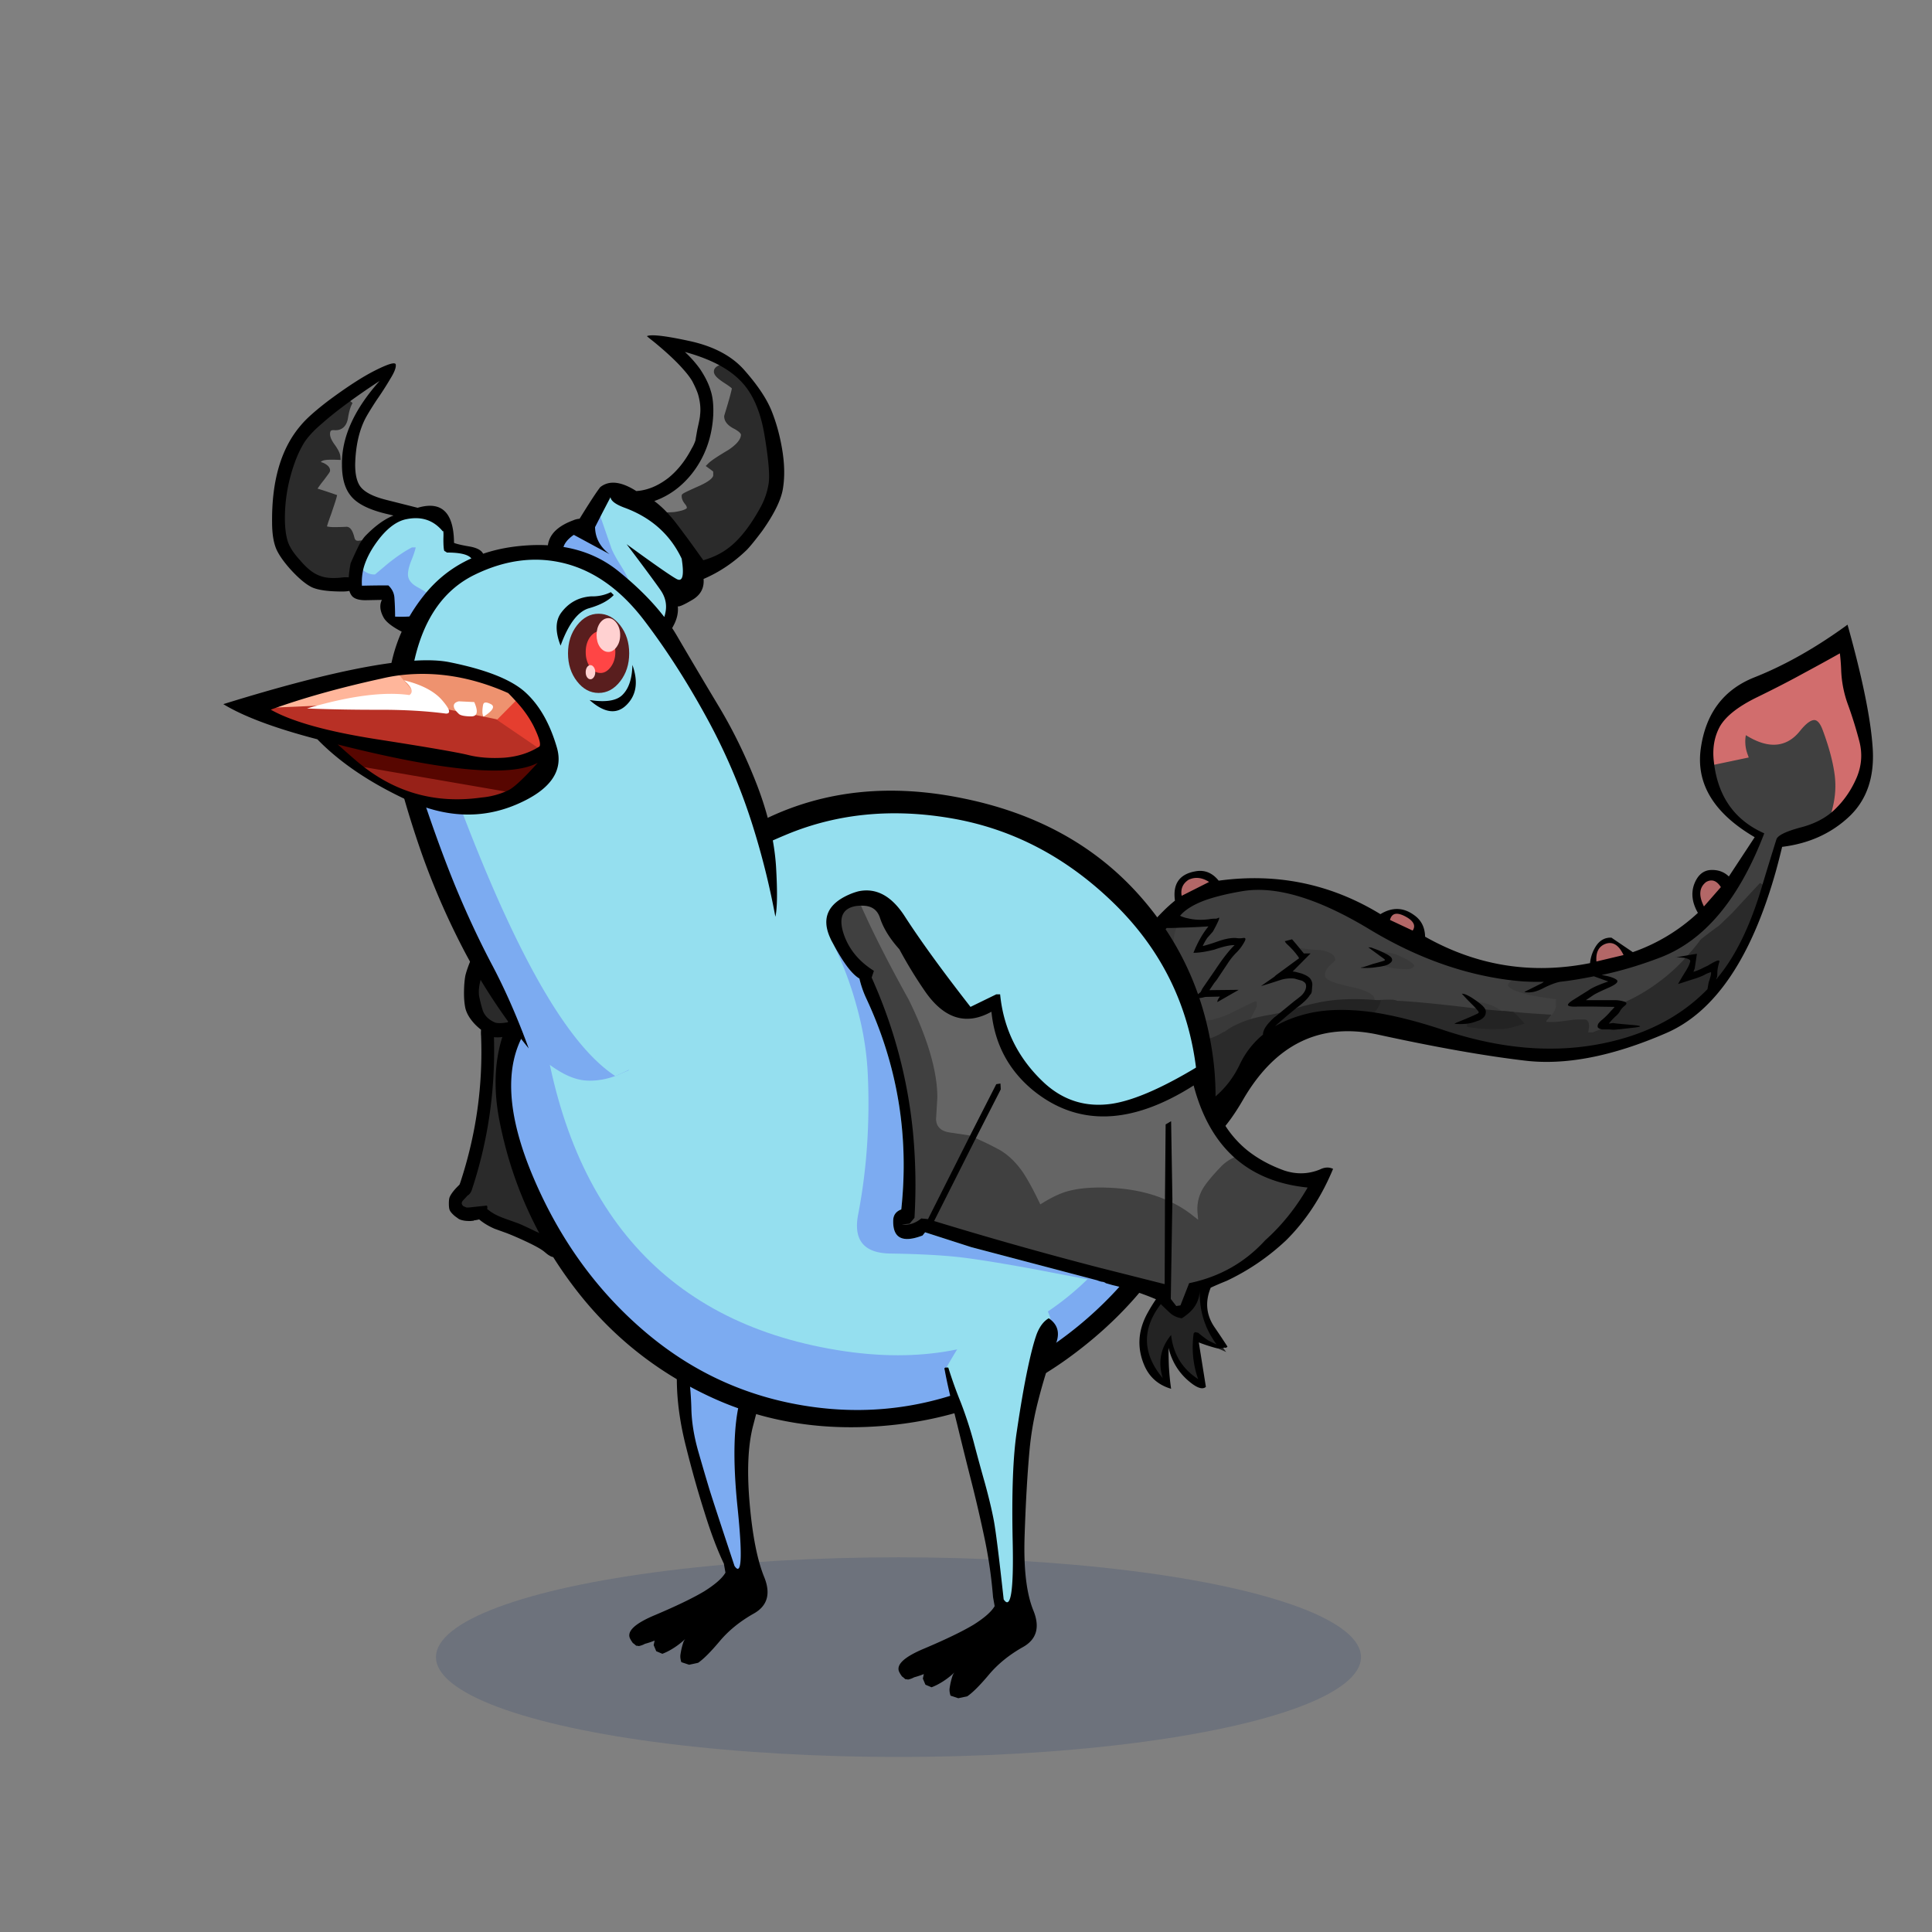 <?xml version="1.0" encoding="utf-8"?>
<svg xmlns="http://www.w3.org/2000/svg" x="0" y="0" version="1.1" viewBox="0 0 300 300" xml:space="preserve">
<rect x="0" y="0" width="300" height="300" fill="#808080" stroke="none"/>
<style type="text/css">
.color__skin{fill:#95DFEF;}
.color__skinDark{fill:#7cabf1;}
.color__skinLight{fill:#bbeffa;}
.color__beak{fill:#efee95;}
</style>
<ellipse cx="139.516" cy="257.319" rx="71.817" ry="15.5" opacity="0.15" fill="#002268"/>
<g id="Birb_Group">
<g id="Left_Wing">
<path d="M86.52 193.673a3.826 3.826 0 0 0-.656-.513l-1.163-.859a10.206 10.206 0 0 0-1.647-.869c-1.435-.7-2.385-1.134-2.839-1.296-2.268-.808-2.339-.843-2.377-.862-.865-.331-1.612-.748-2.197-1.23-.028-.021-.271-.17-.271-.17l.035-.173a.888.888 0 0 0 .019-.229l-2.611.279h-.363l-.593-.218c-.301-.271-.407-.477-.407-.683 0-.234.109-.462.323-.677l.684-.736.105-.071.018-.023.11-.084a.51.51 0 0 0 .136-.169 2.24 2.24 0 0 0 .282-.653c2.448-7.477 3.571-15.337 3.342-23.379l-.008-.283.282.027c.19.019.375.028.552.028 1.539 0 2.528-.698 3.012-2.131-1.169.284-2.058.423-2.707.423-.374 0-.663-.047-.881-.142a4.584 4.584 0 0 1-.321-.161 3.61 3.61 0 0 1-.638-.425 3.16 3.16 0 0 1-.973-1.301c-.162-.456-.35-1.155-.562-2.087-.224-.974-.087-2.197.407-3.637.482-1.36.872-2.375 1.158-3.021l.022-.049.041-.036c.295-.262.661-.595 1.097-.997.057-.058.111-.125.157-.199l.167-.266.222.222c.061.061.131.117.208.166.831.414 2.17 1 3.96 1.729 2.762 1.465 4.902 3.911 6.385 7.281 1.006 2.349 1.736 5.552 2.17 9.523a78.104 78.104 0 0 1-.953 21.773c-.437 2.486-1.089 4.386-1.938 5.644a1.688 1.688 0 0 1-.458.562l-.177.131-.154-.159z" fill="#2A2A2A"/>
<path d="M78.3 146.55c-.267-.167-.5-.25-.7-.25-.23 0-.396.05-.5.15-1.076.039-2.36.806-3.85 2.3l-.35.8c-.333.867-.55 1.533-.65 2-.133.767-.2 1.667-.2 2.7 0 .833.067 1.583.2 2.25.2.867.717 1.733 1.55 2.6.268.268.568.535.9.8a5.346 5.346 0 0 0 0 .95c.3 7.733-.767 15.3-3.2 22.7a4.76 4.76 0 0 1-.15.4l-.45.45c-.567.6-.933 1.117-1.1 1.55-.067.2-.1.517-.1.95 0 .5.05.85.15 1.05.133.267.4.567.8.9l.55.4c.2.133.517.233.95.3.2.033.5.05.9.05l.5-.05.05-.05c.313-.035.58-.085.8-.15.678.567 1.478 1.05 2.4 1.45l1.8.65c.967.367 2.15.883 3.55 1.55 1.167.567 1.95 1.017 2.35 1.35.433.367.7.567.8.6.333.233.667.3 1 .2.027-.003.043-.02.05-.05.309.074.609-.093.9-.5.967-1.167 1.767-2.917 2.4-5.25.7-2.667 1.167-5.633 1.4-8.9.167-2.4.217-5.417.15-9.05-.067-5.567-.55-9.85-1.45-12.85-1.5-4.767-4.017-8.167-7.55-10.2l-3.9-1.8m-2.3 1.9c.296-.263.663-.596 1.1-1 .077-.077.144-.161.2-.25.074.075.158.141.25.2.867.433 2.2 1.017 4 1.75 2.7 1.433 4.783 3.817 6.25 7.15 1 2.333 1.717 5.483 2.15 9.45.7 7.333.383 14.567-.95 21.7-.433 2.467-1.067 4.317-1.9 5.55-.124.227-.257.394-.4.5a3.958 3.958 0 0 0-.7-.55l-1.15-.85a10.43 10.43 0 0 0-1.7-.9c-1.433-.7-2.383-1.133-2.85-1.3-1.5-.533-2.283-.817-2.35-.85-.867-.333-1.583-.733-2.15-1.2a1.772 1.772 0 0 0-.15-.1 1.003 1.003 0 0 0 0-.45l-.05-.1-2.8.3h-.35l-.5-.2c-.167-.167-.25-.317-.25-.45 0-.167.083-.333.25-.5l.65-.7.05-.05a.517.517 0 0 0 .1-.05.499.499 0 0 0 .1-.1.768.768 0 0 0 .2-.25c.127-.192.227-.425.3-.7 2.465-7.525 3.582-15.342 3.35-23.45 2.131.207 3.447-.693 3.95-2.7-1.997.514-3.28.648-3.85.4a4.651 4.651 0 0 1-.3-.15 3.422 3.422 0 0 1-.6-.4 2.903 2.903 0 0 1-.9-1.2c-.155-.438-.338-1.121-.55-2.05-.214-.932-.081-2.098.4-3.5.484-1.363.867-2.363 1.15-3z"/>
</g>
<g id="Leg2">
<path d="M114.554 244.102c-.421 0-.714-.36-.922-.675-2.035-6.085-3.413-10.282-3.91-11.877a409.602 409.602 0 0 1-1.752-5.959c-.71-2.466-1.086-4.831-1.12-7.032-.065-2.129-.249-4.107-.543-5.876a47.647 47.647 0 0 0-1.334-5.383.498.498 0 0 1 .105-.48c4.169-4.68 9.383-7.227 15.494-7.567h.001c.248 0 .444.147.507.358a.5.5 0 0 1-.233.576 1.752 1.752 0 0 0-.782.901c-.688 1.802-1.354 4.001-1.979 6.532a863.927 863.927 0 0 1-2.603 9.613c-1.079 3.788-1.225 9.512-.436 17.015.773 7.623.474 9.125.034 9.612a.706.706 0 0 1-.527.242z" class="color__skinDark"/>
<path d="M106.8 212.6a47.974 47.974 0 0 0-1.35-5.45H105l-.15.1c0 .1.033.517.1 1.25s.117 2.717.15 5.95c.033 3.233.517 6.667 1.45 10.3.9 3.6 1.85 6.967 2.85 10.1.967 3.133 1.967 5.783 3 7.95l.25 1.4c-.5.867-1.6 1.833-3.3 2.9-1.733 1.033-4.25 2.25-7.55 3.65-3.3 1.367-4.6 2.633-3.9 3.8.067.133.15.267.25.4a.66.66 0 0 0 .3.3c.1.1.217.2.35.3.133 0 .267.017.4.05.333-.067.65-.183.95-.35.5-.133 1-.3 1.5-.5l-.15.7.4.95.95.4c.267-.1.533-.217.8-.35a11.692 11.692 0 0 0 2.75-1.95c-.1.133-.183.267-.25.4-.233.667-.4 1.367-.5 2.1-.033.333.017.7.15 1.1l1.2.4 1.4-.3c.833-.567 1.95-1.683 3.35-3.35 1.4-1.667 3.167-3.1 5.3-4.3s2.667-3.1 1.6-5.7c-1.067-2.633-1.817-6.45-2.25-11.45s-.25-9.017.55-12.05c.8-3.067 1.583-6.017 2.35-8.85.733-2.867 1.7-5.917 2.9-9.15.6-1.633.217-2.917-1.15-3.85-.167.067-.317.15-.45.25-.467.267-.8.65-1 1.15-.7 1.833-1.367 4.033-2 6.6a872.81 872.81 0 0 1-2.6 9.6c-1.1 3.867-1.25 9.6-.45 17.2.767 7.567.6 10.517-.5 8.85-2.1-6.333-3.383-10.25-3.85-11.75-.467-1.533-1.05-3.517-1.75-5.95s-1.067-4.733-1.1-6.9c-.067-2.166-.25-4.15-.55-5.95z"/>
</g>
<g id="Body_Group">
<g id="Tail">
<g id="Tail_Inner">
<path d="M176.508 170.931c-2.138-4.131-2.303-10.019-.488-17.5 1.018-4.071 2.624-7.323 4.774-9.67l.148-.162.376.001c.571 0 1.204-.017 1.897-.05l.982-.047-.546.825c-.266.4-.691 1.889-.56 7.36.122 3.882 1.434 5.771 4.012 5.771.104 0 .211-.003.32-.009.924-.079 2.216-.518 3.826-1.301 3.131-1.581 3.364-1.619 3.502-1.643l1.369-.007v1.961l-.015.059c-.03.123-.11.348-.685 1.461a4.03 4.03 0 0 0-.36.809l-.076.263-.26.077c-1.247.372-2.36.844-3.309 1.402-.107.081-.224.165-.344.249a.552.552 0 0 1 0 .447l-.131.298-.364.02c-.125 0-.264-.031-.541-.173-1.305.744-2.665 1.156-4.048 1.227a2.661 2.661 0 0 1-.186.007c-1.958 0-3.898-2.023-5.929-6.186-.436-.899-.744-1.447-.955-1.78.027.592.155 1.699.548 3.766 1.487 7.654 1.062 9.327.526 9.929l-1.539 1.702-1.648 1.452-.296-.558zm68.982-9.631.278-1.971-.001-.029h-.598c-.373 0-1.016.065-1.911.195-.957.138-1.676.204-2.201.204-.741 0-1.25-.037-1.557-.114l-.376-.095v-1.229l.07-.119c.057-.098.17-.252.339-.46.171-.193.373-.412.617-.676.263-.291.422-.564.47-.805l-.003-.161a41.994 41.994 0 0 1-3.481-.604c-2.741-.652-3.958-1.403-3.958-2.438 0-.332.109-.816.631-1.24l.163-.132.207.025c.808.1 1.611.182 2.409.248a42.246 42.246 0 0 0 3.12.048l1.463-.032-.759.612c.662-.282 1.235-.47 1.739-.57 1.444-.155 3.197-.438 5.251-.85l.135-.027 3.686 1.322-1.332.468c-1.825.641-2.58 1.05-2.891 1.281l-2.509 1.571-.127.085a7.638 7.638 0 0 0 .585-.009l2.551-.001 4.234.065-.627.796c-.18.228-.378.444-.592.65a11.154 11.154 0 0 1-1.62 1.58 2.915 2.915 0 0 0-.273.306.348.348 0 0 0-.036.08c.054.023.145.054.288.08l1.052-.008.165.971c-1.208.434-2.028.748-2.439.936l-.098.044h-2.066v.003zm-10.762-3.201c-1.498-.113-2.857-.23-4.073-.351l-.596-.06.168-.579c-.018-.106-.049-.312-.591-.78-.47-.375-.921-.7-1.327-.955l.31-.923c1.391.139 2.556.403 3.463.787 1.03.432 2.045 1.102 3.015 1.991l1.062.977-1.431-.107zm-35.105-.837 1.337-1.099c1.342-.998 1.834-1.587 2.012-1.908l.047-.084.075-.062c.022-.018.091-.073.115-.271l.047-.674c.054-.306.022-.523-.087-.723-.072-.168-.292-.479-1.264-.819l-.905-.239-.332-.037-1.007-.126 2.646-2.67h-.077l-2.259-2.754 1.411.316c.819.184 2.111.332 3.837.439 2.069.352 3.092 1.208 3.092 2.549 0 .411-.292.826-.976 1.388-.326.289-.534.566-.594.79.21.137.943.48 3.458 1.034 2.863.629 4.254 1.574 4.254 2.888 0 .271-.087.551-.268.855l-.159.27-.309-.026a40.638 40.638 0 0 0-3.447-.154c-1.942 0-3.718.166-5.278.495-2.428.514-4.046.999-4.809 1.443l-.56-.821zm18.891-5.762c-1.863 0-3.481-.301-4.809-.894l.158-.955c.288-.025.561-.071.811-.136.358-.063.619-.166.817-.316.16-.113.187-.173.188-.174-.025-.01-.099-.141-.534-.392-.779-.406-1.486-.715-2.085-.908l.159-.977c2.08.035 3.497.266 4.334.707 2.121.916 3.04 1.667 3.04 2.494 0 .334-.128.81-.735 1.178a2.542 2.542 0 0 1-1.344.373z" fill="#393939"/>
<path d="M194.108 158.51a4.85 4.85 0 0 1 .441-1.005c.409-.795.539-1.085.58-1.188v-.817h-.231c-.165.058-.801.329-3.212 1.547-1.75.852-3.118 1.309-4.193 1.4a6.894 6.894 0 0 1-.39.012c-3.178 0-4.86-2.269-5.002-6.744-.142-5.923.348-7.37.726-7.943l.145-.217.259-.005c1.231-.024 2.707-.091 4.388-.199l.88-.057c.025-.051.05-.099.07-.144l-.036-.004c-.14.005-.432.037-.805.097-.474.054-.911.079-1.325.079-.732 0-1.421-.08-2.044-.238a5.226 5.226 0 0 1-1.333-.434l-.578-.279.412-.494c.829-.993 2.2-1.85 4.072-2.547 1.643-.584 3.689-1.079 6.087-1.474a15.637 15.637 0 0 1 2.379-.178c4.8 0 10.663 2.066 17.424 6.142 6.989 4.241 14.175 6.876 21.363 7.833l1.147.153-.902.732c-.231.188-.262.345-.262.461 0 .072.089.725 3.186 1.463 1.193.26 2.478.477 3.811.641l.435.054v1.143c-.094.524-.327.945-.722 1.386-.245.263-.44.478-.594.648l-.161.181s-1.663-.107-2.521-.166a143.857 143.857 0 0 1-2.887-.251l-.164-.017-.122-.111c-.884-.813-1.801-1.421-2.729-1.809-.76-.321-1.736-.552-2.908-.686.163.163.302.302.418.413.64.686.786.909.85 1.052l.379.832-.897-.128c-.133-.019-.26-.034-.381-.048-6.08-.736-10.264-1.139-12.446-1.197h-.482l-.002-.156a5.673 5.673 0 0 0-.561-.021c-.265 0-.581.01-.949.027l-1.863.098.473-.802c.111-.189.128-.298.128-.346 0-.739-1.234-1.418-3.474-1.911-3.597-.792-4.255-1.257-4.255-1.889 0-.556.314-1.104.962-1.676.565-.464.625-.65.628-.658-.004-.257-.004-1.144-2.218-1.523-1.752-.106-3.057-.257-3.939-.455l-.16-.036-.547-.637-.07.019a12.8 12.8 0 0 1 1.635 1.875l.139.267.187.379-3.794 2.78.186-.062a5.8 5.8 0 0 1 1.695-.249c.191 0 .386.009.583.026l1.396.387.06.037c.317.2.485.334.58.47.166.198.248.479.248.854-.043.623-.324 1.185-.838 1.704-.058.059-.231.232-1.243.997l-2.86 2.338a1.061 1.061 0 0 1-.245.161l-.057.028s-.685.133-.867.165c-.875.146-1.709.328-2.481.539l-.851.233.249-.852zm-7.216-4.25a.367.367 0 0 1-.084.114c.069-.017.271-.072.271-.072l3.348-.073.013-.008-3.548.039zm3.676-5.437c-.446.582-.92 1.25-1.417 2.004l-2.038 2.958-.15.313 1.168-1.729.418-.531 1.71-2.567c.101-.153.204-.303.309-.448zm23.898 1.019c1.133.437 2.493.659 4.049.659.307 0 .58-.075.835-.229.255-.155.255-.276.255-.321 0-.005-.028-.533-2.474-1.591-.581-.305-1.544-.493-2.885-.572l.351.258c.79.547.924.682.948.949l.021.233-.087.091c-.07.139-.214.29-.507.365-.156.051-.324.103-.506.158zm-22.411-2.732c-.251.243-.515.526-.791.85.113-.126.228-.248.347-.365.161-.158.312-.323.455-.495l-.011.01zm-.347-.964c-.627 0-1.373.144-2.219.429-.58.207-1.096.38-1.545.518.17-.039.345-.082.523-.127 1.344-.477 2.418-.715 3.242-.715h.949l.033-.056a3.583 3.583 0 0 1-.873-.052l-.11.003zm-3.677-1.979c-.158.194-.312.397-.463.607l.368-.416a20.3 20.3 0 0 0 .121-.223l-.026.032zm64.026 11.683.003.021c.02.103.078.162.098.176a.656.656 0 0 0-.175-.063c-.444-.123-.833-.185-1.166-.185h-6.195l2.551-1.716c.404-.257 1.204-.645 2.455-1.193.484-.215.748-.375.889-.479-.319-.169-.879-.358-1.906-.519l-.026-.983c2.932-.618 5.957-1.519 8.992-2.678 6.611-2.505 11.906-8.753 15.745-18.574-4.516-2.156-7.102-5.974-7.689-11.354l-.05-.452 4.661-.98a6.557 6.557 0 0 1 .064-3.67l.198-.65.556.385c1.632 1.13 3.098 1.703 4.356 1.703 1.276 0 2.356-.574 3.301-1.755 1.116-1.396 2.095-2.075 2.993-2.075.97 0 1.732.764 2.267 2.27.957 2.582 1.583 4.906 1.858 6.9.271 1.852.168 3.768-.308 5.69l-.034.135-.098.098c-1.437 1.443-3.365 2.479-5.727 3.081-3.008.811-3.329 1.402-3.364 1.513a639.855 639.855 0 0 0-2.179 7.098l-.034.112-.079.085a1378.877 1378.877 0 0 0-4.308 4.648l-2.102 2.021c-2.351 1.719-2.765 2.081-2.835 2.158-.466.64-.993 1.292-1.548 1.915l-.115.129-.311.054.191.113-.411.456a30.186 30.186 0 0 1-7.001 5.744 27.374 27.374 0 0 1-3.078 1.578l-.439-.757z" fill="#404040"/>
<path d="M182.513 174.149a22.066 22.066 0 0 0-1.454-.049H181l-.056-.014a64.52 64.52 0 0 0-2.458-.546l-.163-.032-.11-.125a13.024 13.024 0 0 1-1.7-2.444l-.19-.353 1.441-1.266 1.494-1.657c.189-.214.704-1.507-.764-9.066-.799-4.193-.6-4.865-.332-5.195a.633.633 0 0 1 .494-.239c.481 0 .959.449 2.107 2.817 1.796 3.68 3.54 5.626 5.041 5.626l.127-.005c1.314-.067 2.604-.48 3.844-1.229l.247-.149.053.029.034-.021c.254-.165.51-.344.769-.534 1.059-.627 2.247-1.131 3.57-1.525a26.36 26.36 0 0 1 2.585-.563c.173-.03.434-.079.779-.147l1.752-.347-1.324 1.208c-1.011.923-1.378 1.498-1.508 1.819-.13.326-.117.439-.116.443l.035.275-.213.179a12.92 12.92 0 0 0-3.435 4.382c-1.941 4.154-5.407 7.085-10.298 8.705l-.092.03-.1-.007zm58.189-10.816c-5.295 0-10.912-.979-16.695-2.909-4.081-1.366-7.82-2.301-11.113-2.779l-.696-.102.328-.627c.108-.207.251-.441.428-.7.166-.225.276-.418.339-.588l.113-.311 1.265-.066c.39-.02.722-.029 1.001-.029.524 0 .853.032 1.066.104l.243.082c2.284.082 6.412.483 12.293 1.196.126.013.265.03.406.051l.427.061v.435c0 .236-.082.5-.473.697-.416.2-.898.418-1.444.652a19.79 19.79 0 0 0 3.451.301c1.439 0 1.774-.03 1.851-.043.261-.021.684-.091 1.442-.304a14.137 14.137 0 0 0-.504-.482l-1.115-1.015 1.494.146c.909.089 1.863.173 2.865.249.852.059 3.239.212 3.239.212l-.614.755a6.704 6.704 0 0 0-.185.235v.115c.211.019.512.031.941.031.471 0 1.163-.065 2.06-.194.954-.138 1.626-.205 2.051-.205h.953l.059.015c.381.097.574.461.574 1.085l-.125.9h.714c.402-.177 1.058-.43 1.995-.77l-.486.075.55-.915c.085-.142.277-.4 1.015-1.145.349-.291.575-.545.71-.789.16-.315.443-.646.86-.993l.055-.045.064-.028a26.556 26.556 0 0 0 2.966-1.521 29.19 29.19 0 0 0 6.535-5.295l-.021.003.901-1.011a24.916 24.916 0 0 0 1.506-1.862c.095-.122.252-.319 2.983-2.309l2.029-1.957c.784-.854 2.222-2.405 4.29-4.63l.836.483c-1.805 6.2-4.172 11.088-7.032 14.53-.039.089-.16.236-.309.361l-1.125.953-.069.403-.108.111c-4.221 4.34-9.825 7.23-16.656 8.59a41.45 41.45 0 0 1-8.128.793zm9.812-3.931c.035-.001.092-.003.177-.01a4.766 4.766 0 0 1-.231-.034l-.161.024.215.02zm12.18-9.285c-.161.352-.394.766-.711 1.255-.126.204-.24.392-.343.562l.966-.311c.952-.288 1.665-.574 2.125-.853.81-.321.845-.321.948-.321h.42l.075.461v-.062c.026-.33.077-.657.153-.987-.209.109-.495.271-.883.514l-.6.28c-.631.336-1.233.585-1.762.728l-.955.257.545-1.373.022-.15zm3.467 1.3c-.012.07-.026.143-.046.218l.042-.11a.012.012 0 0 1-.002.003c-.002-.001.002-.031.006-.111zm-3.416-2.697c.058.06.102.121.133.181l.031-.203-.164.022z" fill="#2A2A2A"/>
<path d="M231.643 159.8a20.66 20.66 0 0 1-3.857-.359l.02-.985a5.918 5.918 0 0 0 1.372-.368c.377-.101.626-.238.828-.441.204-.207.201-.341.2-.384l-.013-.564.557.055c1.21.12 2.56.237 4.051.349l.169.013.126.115c.383.349.763.73 1.126 1.135l.521.579-.74.234c-1.1.348-1.883.534-2.391.572-.113.019-.483.049-1.969.049zm-33.99-.803.297-.3c.673-.571 1.216-1.036 1.662-1.425.941-.56 2.61-1.069 5.177-1.611 1.628-.343 3.472-.517 5.481-.517 1.112 0 2.3.053 3.53.158l.647.055-.224.615a3.315 3.315 0 0 1-.467.828 5.658 5.658 0 0 0-.354.583l-.162.308-.342-.045a34.956 34.956 0 0 0-4.603-.327c-1.804 0-3.481.175-4.983.519-1.898.445-3.604 1.101-5.064 1.946l-.595-.787z" fill="#232323"/>
<path d="M284.569 125.429c.445-1.795.542-3.58.289-5.306-.267-1.926-.874-4.178-1.808-6.698-.263-.74-.706-1.614-1.337-1.614-.392 0-1.097.295-2.223 1.703-1.129 1.411-2.498 2.127-4.07 2.127-1.3 0-2.752-.5-4.323-1.487a5.605 5.605 0 0 0 .252 2.927l.192.541-5.842 1.229-.063-.541c-.256-2.138.08-4.073 1-5.752.957-1.654 2.911-3.218 5.812-4.657 2.847-1.388 5.323-2.663 7.363-3.79a348.615 348.615 0 0 0 5.645-3.098l.645-.362.087.74c.101.851.169 1.705.202 2.54a16.986 16.986 0 0 0 1.057 5.393 65.492 65.492 0 0 1 1.75 5.649c.521 2 .382 3.992-.418 5.92a15.49 15.49 0 0 1-3.381 5.015l-1.251 1.231.422-1.71z" fill="#D16D6D"/>
<path d="M247.4 149.34c-.168-2.112.867-2.939 1.765-3.261.277-.096.549-.145.809-.145 1.036 0 1.903.724 2.578 2.15l.266.56-5.372 1.275-.046-.579zm-32.142-6.211.101-.401c.292-1.166 1.089-1.339 1.538-1.339.53 0 1.158.223 1.92.683.722.455 1.123.935 1.234 1.472.086.416-.011.833-.286 1.24l-.237.349-4.27-2.004zm48.891-2.151c-1.221-2.412-.408-3.738.488-4.425.416-.236.767-.334 1.108-.334.72 0 1.355.424 1.888 1.262l.202.318-3.355 3.833-.331-.654zm-81.15-1.792c-.22-1.271.234-2.311 1.311-3.007.538-.25 1.026-.359 1.515-.359.723 0 1.461.238 2.19.709l.735.475-5.637 2.844-.114-.662z" fill="#B36767"/>
<path d="M182.447 139.85a22.85 22.85 0 0 0-1.883 1.7c-5.747 5.733-8.851 12.783-9.314 21.15-.126 2.578 1.228 5.762 4.063 9.55a51.264 51.264 0 0 0 2.923 3.5c4.819 5.39 9.74 3.74 14.764-4.95 5.026-8.69 12.011-12.073 20.957-10.15 8.974 1.961 16.604 3.311 22.889 4.05 6.281.74 13.547-.677 21.799-4.25 7.588-3.239 13.286-11.606 17.092-25.1.343-1.236.673-2.52.991-3.85 4.097-.501 7.532-2.035 10.305-4.6 2.778-2.563 4.033-6.097 3.765-10.6-.271-4.507-1.576-10.94-3.914-19.3-4.923 3.59-9.761 6.323-14.516 8.2-4.757 1.911-7.515 5.594-8.274 11.05-.755 5.457 2.035 10.04 8.373 13.75l-4.013 6.1c-.772-.749-1.746-1.082-2.923-1-1.138.112-1.963.862-2.477 2.25-.486 1.395-.287 2.862.595 4.4a28.6 28.6 0 0 1-10.107 6.1l-3.319-2.25c-.955-.04-1.732.36-2.329 1.2a5.886 5.886 0 0 0-.991 2.75c-9.05 1.8-17.588.433-25.614-4.1-.033-1.433-.578-2.533-1.635-3.3-1.684-1.267-3.451-1.333-5.301-.2-7.696-4.7-16.069-6.433-25.118-5.2-.991-1.233-2.197-1.717-3.617-1.45-2.478.433-3.535 1.95-3.171 4.55m1.04-.75c-.186-1.077.177-1.91 1.09-2.5 1.029-.467 2.086-.35 3.171.35l-4.261 2.15m32.352 3.75c.289-1.153 1.198-1.269 2.725-.35 1.003.633 1.267 1.3.793 2l-3.518-1.65m49.097-5.9c.874-.482 1.633-.215 2.279.8l-2.626 3c-.858-1.697-.743-2.964.347-3.8m-15.606 9.6c1.115-.387 2.039.196 2.774 1.75l-4.211 1c-.115-1.449.363-2.366 1.437-2.75m-64.852-3.95a4.808 4.808 0 0 1-1.239-.4c.777-.93 2.065-1.73 3.864-2.4 1.616-.574 3.615-1.058 5.995-1.45 5.137-.794 11.627 1.173 19.471 5.9 7.079 4.296 14.263 6.929 21.551 7.9.814.101 1.624.184 2.428.25 1.059.056 2.116.073 3.171.05l-.248.2-2.725 1.35v.05c.864.161 1.822-.039 2.874-.6 1.05-.527 1.926-.86 2.626-1 1.422-.151 3.173-.434 5.252-.85l2.229.8c-1.519.533-2.527.983-3.022 1.35l-2.477 1.55c-.655.429-.887.712-.694.85s.672.188 1.437.15a530.9 530.9 0 0 1 2.527 0l3.22.05a5.79 5.79 0 0 1-.545.6 11.015 11.015 0 0 1-1.585 1.55c-.231.233-.364.383-.396.45-.099.167-.132.35-.099.55.099.167.33.283.694.35h1.139l.545.05c.335-.002 1.326-.102 2.973-.3 1.648-.165 1.631-.315-.05-.45a58.253 58.253 0 0 1-1.09-.1c-.998-.083-1.608-.15-1.833-.2l-.644.1c.099-.167.413-.517.941-1.05.364-.3.627-.6.793-.9.136-.267.383-.55.743-.85.385-.3.32-.517-.198-.65a4.908 4.908 0 0 0-1.288-.2h-4.558l1.189-.8c.368-.232 1.16-.616 2.378-1.15 1.21-.537 1.589-.954 1.139-1.25-.413-.295-1.173-.528-2.279-.7 2.971-.626 5.993-1.526 9.066-2.7 6.879-2.607 12.279-9.04 16.201-19.3-4.631-2.049-7.24-5.766-7.828-11.15-.244-2.04.069-3.857.941-5.45.906-1.565 2.771-3.048 5.598-4.45 2.862-1.395 5.323-2.662 7.382-3.8a335.465 335.465 0 0 0 5.648-3.1c.099.833.165 1.667.198 2.5a17.43 17.43 0 0 0 1.09 5.55 64.25 64.25 0 0 1 1.734 5.6c.495 1.9.364 3.767-.396 5.6-.793 1.867-1.883 3.483-3.27 4.85-1.38 1.385-3.213 2.368-5.499 2.95-2.289.617-3.527 1.234-3.716 1.85a621.144 621.144 0 0 0-2.18 7.1c-1.795 6.162-4.107 10.945-6.936 14.35a1.063 1.063 0 0 1-.248.3l.149-.4c.032-.102.048-.386.05-.85.038-.46.137-.943.297-1.45.159-.475-.436-.292-1.784.55l-.545.25c-.627.333-1.189.567-1.684.7l.198-.5.347-2.3c-.058.017-.272.05-.644.1l-2.576.45c.989.023 1.633.123 1.932.3.181.086.264.186.248.3-.055.397-.352 1.014-.892 1.85-.536.87-.866 1.437-.991 1.7l2.18-.7c.991-.3 1.734-.6 2.229-.9.429-.167.661-.25.694-.25.033.2 0 .45-.099.75a6.366 6.366 0 0 1-.248.8c-.052.259-.117.626-.198 1.1-4.169 4.287-9.634 7.103-16.399 8.45-7.622 1.524-15.812.824-24.574-2.1-4.125-1.381-7.858-2.314-11.197-2.8-3.742-.5-6.995-.434-9.76.2-1.958.459-3.692 1.126-5.202 2l.297-.3c.642-.542 1.187-1.009 1.635-1.4l1.338-1.1c1.123-.833 1.833-1.517 2.13-2.05.165-.133.265-.333.297-.6l.05-.7c.066-.367.017-.7-.149-1-.165-.4-.677-.75-1.536-1.05l-.941-.25-.396-.05 2.774-2.8h-1.04l-1.189-1.45-.644-.75a34.81 34.81 0 0 1-1.139.3l.05.05c.033.1.132.233.297.4.694.633 1.288 1.3 1.784 2l.099.2-3.617 2.65-.198.2-2.081 1.45c.167-.019 1.192-.336 3.072-.95.661-.2 1.355-.267 2.081-.2l1.239.35c.265.167.413.283.446.35.099.1.149.283.149.55-.033.467-.265.917-.694 1.35-.132.133-.528.45-1.189.95l-2.874 2.35a.682.682 0 0 1-.149.1c-.87.794-1.415 1.461-1.635 2-.121.306-.17.539-.149.7a13.36 13.36 0 0 0-3.567 4.55c-1.893 4.05-5.229 6.867-10.008 8.45a22.35 22.35 0 0 0-1.486-.05 66.62 66.62 0 0 0-2.477-.55 12.502 12.502 0 0 1-1.635-2.35c-2.092-4.039-2.24-9.755-.446-17.15 1.001-4.004 2.553-7.154 4.657-9.45a39.56 39.56 0 0 0 2.081-.05c1.25-.025 2.721-.091 4.409-.2-.918 1.126-1.693 2.493-2.329 4.1.851.005 1.941-.162 3.27-.5 1.321-.467 2.361-.7 3.121-.7-.859.833-1.85 2.1-2.973 3.8l-2.031 2.95-.248.5c-.012.043-.21.21-.595.5-.381.321-.397.487-.05.5.378.012.823-.054 1.338-.2l2.279-.05c-.265.333-.396.6-.396.8v.05l3.319-1.9-4.558.05.743-1.1.396-.5 1.734-2.6a9.905 9.905 0 0 1 1.288-1.6c.474-.465.87-.981 1.189-1.55.353-.569.319-.819-.099-.75a3.251 3.251 0 0 1-1.139 0c-.726-.033-1.585.117-2.576.45-1.123.4-1.982.667-2.576.8.231-.5.479-.933.743-1.3l.842-.95c.838-1.524 1.136-2.241.892-2.15a.978.978 0 0 1-.644.15 6.723 6.723 0 0 0-.941.1c-1.19.134-2.247.084-3.17-.15m28.735 4.65a1.409 1.409 0 0 0-.248-.1 3.131 3.131 0 0 0-.495-.05l1.833 1.35c.528.367.776.567.743.6 0 .067-.066.117-.198.15-.48.155-1.057.321-1.734.5-.456.166-.968.332-1.536.5a.935.935 0 0 0-.297.05c.099.033.231.05.396.05.817.023 1.561-.027 2.229-.15.316-.027.613-.077.892-.15.396-.067.726-.2.991-.4.33-.233.446-.467.347-.7-.033-.2-.28-.433-.743-.7-.825-.431-1.552-.747-2.18-.95m47.066 1.4v-.05h-.05l.05.05m-34.135 10.15a2.96 2.96 0 0 1-.297.15c.108.035.241.052.396.05.348.02.678.02.991 0 .225-.007.439-.023.644-.05a6.389 6.389 0 0 0 1.486-.4c.396-.1.726-.283.991-.55.237-.239.353-.489.347-.75a.546.546 0 0 0 0-.3c-.033-.267-.28-.6-.743-1a15.122 15.122 0 0 0-1.387-1 6.564 6.564 0 0 0-1.04-.55 1.966 1.966 0 0 0-.545-.1c.261.276.492.526.694.75.524.54.921.941 1.189 1.2.435.468.683.768.743.9v.05c0 .067-.066.133-.198.2-.824.396-1.914.863-3.271 1.4z"/>
</g>
</g>
<g id="Body">
<path d="M133.105 219.945c-2.236 0-4.519-.152-6.787-.453-9.945-1.319-18.882-5.264-26.563-11.726-7.652-6.438-13.649-14.672-17.826-24.474-4.247-9.966-4.68-17.891-1.288-23.556.939-1.577 2.096-3.201 3.438-4.823l1.508-1.825.256 2.354c3.303 30.361 18.264 47.932 44.467 52.222 3.14.519 6.203.781 9.104.781h.004c21.288-.002 36.572-14.248 45.427-42.345l1.948.19c1.112 10.018-1.288 19.246-7.136 27.429-.417.824-.909 1.61-1.462 2.337-5.898 7.92-13.592 14.212-22.86 18.694-7.181 3.448-14.659 5.195-22.23 5.195.001 0 .001 0 0 0z" class="color__skinDark"/>
<path d="M139.419 210.445c-3.012 0-6.186-.271-9.432-.808-27.198-4.453-42.719-22.614-46.131-53.979l-.046-.422.271-.326c3.374-4.056 8.093-8.318 14.027-12.667 7.625-5.652 15.569-10.217 23.606-13.566 5.396-2.249 11.183-3.389 17.2-3.389 3.061 0 6.245.295 9.463.877 9.491 1.729 18.044 6.278 25.422 13.52 7.366 7.23 11.721 16.06 12.943 26.245.013.108.082.543.082.543l-.071.228c-9.147 29.025-25.074 43.744-47.334 43.744-.001 0 .001 0 0 0z" class="color__skin"/>
<path d="M188.05 162.2c-1.567-9.1-5.467-17.033-11.7-23.8-6.833-7.4-15.8-12.217-26.9-14.45-11.1-2.267-21.183-1.25-30.25 3.05-2.7 2.033-6.117 4.333-10.25 6.9a271.82 271.82 0 0 0-21.85 14.95c-8.4 6.267-11.583 14.65-9.55 25.15 1.867 9.567 5.75 18.217 11.65 25.95 5.633 7.4 12.7 13.067 21.2 17s17.817 5.383 27.95 4.35c10.1-1.033 19.2-4.45 27.3-10.25 8.067-5.8 14.133-12.717 18.2-20.75 4.005-7.95 5.555-16.25 4.65-24.9a49.781 49.781 0 0 0-.45-3.2m-2.3 3.85c.015.126.032.243.05.35 1.093 9.836-1.24 18.77-7 26.8-.4.8-.867 1.55-1.4 2.25-5.833 7.833-13.333 13.967-22.5 18.4-9.167 4.4-18.65 5.95-28.45 4.65-9.8-1.3-18.483-5.133-26.05-11.5s-13.417-14.4-17.55-24.1c-4.133-9.7-4.583-17.25-1.35-22.65.918-1.542 2.034-3.109 3.35-4.7 3.337-4.012 7.954-8.179 13.85-12.5 7.6-5.633 15.4-10.117 23.4-13.45 8-3.333 16.7-4.15 26.1-2.45 9.333 1.7 17.633 6.117 24.9 13.25 7.233 7.1 11.45 15.65 12.65 25.65z"/>
</g>
<g id="Head_Group">
<g id="Head_Group_Inner">
<g class="Crown">
<path d="M100.278 96.656c-3.225 0-6.038-1.408-8.361-4.185-1.135-1.665-2.268-2.996-3.398-3.996-1.14-1.064-1.675-2.111-1.602-3.121.071-.979.71-1.892 1.899-2.715l.252-.175 3.438 1.858a5.536 5.536 0 0 1-.605-2.463l-.002-.125 1.741-3.406 2.184 6.308c.158.504.611 1.357 1.352 2.55.799 1.25 1.277 2.197 1.458 2.887l.083.314-.254.203c-.264.211-.649.31-1.212.31-.167 0-.413-.024-.833-.155.911.517 1.99 1.05 3.234 1.597 1.743.77 3.09 1.63 4.004 2.557l.186.188-.051.26a4.714 4.714 0 0 1-.168.617l-.09.259-.267.063c-1.029.246-2.034.37-2.988.37zm-37.977-.387c-.315 0-.639-.006-.97-.019l-.481-.019v-.481c0-.946-.033-1.893-.099-2.814a2.314 2.314 0 0 0-.659-1.536c-1.293.002-2.587.018-3.88.05l-.479.012-.033-.478a9.294 9.294 0 0 1 .316-3.065l.162-.599.551.286c.149.078.304.174.463.289.237.158.471.257.689.292l1.745-1.469c1.495-1.19 2.837-2.084 3.999-2.665l.107-.053h1.977l-.062.555c-.072.648-.311 1.491-.73 2.575-.378.882-.566 1.573-.566 2.07 0 .37.301.729.896 1.065 1.433.786 1.758 1.052 1.894 1.222.392.429.646 1.244.758 2.467.022.328.065.592.129.796l.137.436-.422.175c-1.452.602-3.283.908-5.442.908z" class="color__skinDark"/>
<path d="M102.944 95.601c-.826-.836-2.069-1.625-3.696-2.344-3.44-1.513-5.629-2.903-6.69-4.247l-.639-.81h1.403l1.758.905c1.42.691 1.97.795 2.17.795.106 0 .194-.004.267-.012-.222-.552-.62-1.279-1.188-2.169-.8-1.287-1.275-2.192-1.456-2.771l-1.866-5.389 2.108-4.047.182 1.631c.015.138.207.64 2.021 1.284 4.163 1.576 7.183 4.303 8.984 8.107l.031.065.011.071c.393 2.492.112 3.199-.176 3.537a.908.908 0 0 1-.699.324c-.209 0-.426-.064-.662-.196-.724-.396-2.408-1.544-5.118-3.49 1.519 2.032 2.615 3.529 3.271 4.467.884 1.264 1.163 2.627.827 4.051l-.208.88-.635-.642zm-35.871-.552a4.368 4.368 0 0 1-.172-1.016c-.116-1.279-.376-1.738-.521-1.897-.047-.052-.276-.261-1.62-.998-.938-.53-1.41-1.181-1.41-1.938 0-.642.209-1.442.641-2.447.264-.683.453-1.271.564-1.753h-.585c-1.076.551-2.323 1.389-3.708 2.491l-2.03 1.709h-.182c-.466 0-.946-.163-1.428-.484a2.711 2.711 0 0 0-.353-.222l-.367-.19.119-.396c.466-1.562 1.354-3.167 2.639-4.769 1.435-1.747 2.933-2.765 4.455-3.03.491-.096.98-.145 1.444-.145 1.725 0 3.199.671 4.386 1.997h.062l.163.161c.167.174.227.353.181 1.549-.003.944.04 1.363.071 1.542.046.028.093.058.139.089 2.203.017 3.48.378 4.048 1.133.217.289.432.784.223 1.506-.417 1.409-1.427 3.131-3.085 5.268-.733.948-1.749 1.675-3.017 2.16l-.497.19-.16-.51z" class="color__skin"/>
<path d="M55.602 84.968c-.79 0-1.336-.443-1.537-1.247-.15-.6-.283-.833-.345-.915-.65.029-1.257.043-1.82.043-.644 0-2.15 0-2.15-1 0-.188.057-.543.731-2.373.304-.891.523-1.547.654-1.96-1.353-.463-2.254-.741-2.683-.827l-.622-.124.266-.576c.22-.476.666-1.131 1.364-2.003.397-.529.608-.818.72-.977a2.197 2.197 0 0 0-.354-.213c-.651-.212-.848-.311-.954-.382l-.285-.19.074-.334c.125-.565.517-1.272 1.668-1.437.284-.048.683-.072 1.205-.072h.103a7.541 7.541 0 0 0-.542-.84c-.57-.798-.846-1.498-.846-2.144 0-1.007.569-1.608 1.523-1.608.07 0 .333.014.333.014.386 0 .801-.128.95-1.083.141-.875.338-1.605.586-2.173.059-.126.128-.268.215-.432l.054-.103.094-.069a114.522 114.522 0 0 1 4.671-3.214l.646.751c-3.862 4.316-5.787 8.575-5.723 12.659 0 1.95.401 3.444 1.192 4.448.897 1.207 2.768 2.136 5.568 2.772l2.376.559-1.447.592c-.46.188-.873.394-1.227.613-.964.577-1.972 1.408-3.003 2.472-.198.219-.465.598-.784 1.115l-.125.202-.235.031a1.992 1.992 0 0 1-.311.025zm48.021-4.59a14.767 14.767 0 0 0-2.321-2.176l-.757-.561.889-.313c2.15-.756 4.026-2.116 5.576-4.042 1.956-2.469 3.047-5.436 3.241-8.815.063-1.491-.063-2.727-.375-3.664-.291-.999-.824-2.079-1.591-3.231a17.204 17.204 0 0 0-2.272-2.559l.471-.851c2.386.654 4.429 1.479 6.072 2.452l1.066.631-1.206.285c-.304.072-.456.145-.528.19.089.121.356.404 1.133.903 1.386.891 1.63 1.217 1.63 1.571 0 .289-.137 1.064-1.196 4.513.049.419.575.768 1.02.99 1.065.573 1.576 1.159 1.576 1.797 0 1.09-.793 2.142-2.425 3.217-1.29.764-2.035 1.252-2.463 1.564.14.107.259.202.359.285.202.199.229.368.229 1.233 0 .903-.873 1.715-2.746 2.556-1.188.533-1.782.81-2.08.953.043.089.111.198.216.33.332.373.509.804.509 1.262 0 1.047-1.484 1.402-2.776 1.595-.31.031-.588.048-.861.055l-.235.005-.155-.175z" fill="#777777"/>
<path d="M51.794 90.256c-.908 0-1.693-.132-2.333-.393-1.023-.352-2.123-1.21-3.244-2.541-.853-.92-1.472-1.808-1.826-2.623-.361-.831-.571-1.968-.641-3.476-.102-3.392.481-6.771 1.732-10.051a16.295 16.295 0 0 1 1.446-2.892c.667-.949 1.554-1.889 2.648-2.813 1.201-1.072 2.694-2.26 4.428-3.522l.737.637c-.077.147-.14.272-.188.377-.21.481-.383 1.13-.51 1.919-.262 1.676-1.326 1.927-1.938 1.927-.063 0-.289-.014-.333-.014-.354 0-.523.091-.523.608 0 .424.221.949.657 1.56.598.823.898 1.426.941 1.895l.053.566-.568-.021a21.271 21.271 0 0 0-.797-.016c-.46 0-.814.02-1.052.06-.347.049-.548.16-.67.296.104.037.233.082.396.137.307.147 1.042.515 1.042 1.174 0 .205 0 .217-1 1.55a16.61 16.61 0 0 0-.943 1.277c.599.172 1.461.453 2.607.851l.432.149-.11.444c-.044.176-.176.627-.812 2.49-.447 1.213-.598 1.717-.649 1.925.133.045.445.114 1.125.114.593 0 1.234-.017 1.926-.05l.074-.003.072.018c.478.12.806.633 1.063 1.664.102.407.292.488.566.488.058 0 .119-.004.183-.013l.943-.125-.432.848a59.929 59.929 0 0 0-1.366 2.926c-.13.634-.224 1.335-.281 2.084l-.038.497-.497-.036a5.154 5.154 0 0 0-.363-.012c-.133 0-.273.004-.422.013-.524.07-1.053.107-1.535.107.001 0 .001 0 0 0zm56.972-3.009a3.229 3.229 0 0 0-.304-.432 176.901 176.901 0 0 0-3.858-5.261 17.893 17.893 0 0 0-.974-1.169l-.733-.809 1.092-.027c.249-.006.503-.022.763-.047 1.729-.258 1.899-.611 1.901-.615-.002-.196-.092-.398-.276-.605-.36-.449-.526-.845-.526-1.232 0-.374 0-.374 2.745-1.606 2-.897 2.155-1.485 2.155-1.644 0-.307-.006-.483-.011-.583a23.238 23.238 0 0 0-.683-.513l-.473-.344.414-.414c.4-.4 1.414-1.079 3.099-2.077 1.271-.839 1.955-1.663 1.955-2.37 0-.162-.271-.498-1.037-.91-1.032-.516-1.563-1.171-1.563-1.94v-.075l.022-.072c.902-2.931 1.121-3.883 1.167-4.191-.104-.104-.389-.346-1.16-.841-1.157-.743-1.629-1.256-1.629-1.77 0-.545.449-.927 1.334-1.137l.197-.047.174.104c1.026.612 1.917 1.294 2.648 2.026 1.987 1.922 3.332 4.875 3.989 8.77.652 3.895.865 6.434.65 7.763a11.8 11.8 0 0 1-1.356 3.913c-1.626 2.948-3.338 5.104-5.088 6.409-1.097.847-2.464 1.515-4.059 1.979l-.379.11-.196-.343z" fill="#2B2B2B"/>
<path d="M50.95 62.25c-2 1.533-3.4 2.783-4.2 3.75-3.067 3.533-4.567 8.567-4.5 15.1 0 1.733.217 3.117.65 4.15.4.9 1.117 1.933 2.15 3.1 1.3 1.433 2.433 2.383 3.4 2.85.967.433 2.533.65 4.7.65.458 0 .825-.033 1.1-.1.12.387.287.687.5.9.4.367 1.067.55 2 .55l2.55-.05c-.403.8-.303 1.733.3 2.8.444.73 1.478 1.497 3.1 2.3 1.389-.068 2.873-.584 4.45-1.55.142-.079.509-.329 1.1-.75.703-.472 1.687-1.155 2.95-2.05 1.167-.8 1.95-1.4 2.35-1.8 1.104-1.233 1.687-2.4 1.75-3.5.089-1.1.006-1.95-.25-2.55-.256-.6-.989-1-2.2-1.2-1.17-.2-1.954-.383-2.35-.55-.041-4.737-1.924-6.554-5.65-5.45L59.9 77.6c-2.1-.533-3.45-1.267-4.05-2.2-.467-.733-.7-1.817-.7-3.25.067-2.867.6-5.267 1.6-7.2.335-.63.918-1.58 1.75-2.85a51.032 51.032 0 0 0 2.15-3.35c.609-.987.875-1.703.8-2.15-.074-.407-1.091-.123-3.05.85-1.965.968-4.448 2.568-7.45 4.8m-3.6 6.3c.633-.9 1.483-1.8 2.55-2.7 1.206-1.076 2.673-2.243 4.4-3.5a113.167 113.167 0 0 1 4.65-3.2c-3.967 4.433-5.917 8.767-5.85 13 0 2.067.433 3.65 1.3 4.75.967 1.3 2.917 2.283 5.85 2.95l.85.2a8.897 8.897 0 0 0-1.3.65c-1 .599-2.034 1.449-3.1 2.55-.231.254-.514.654-.85 1.2a61.344 61.344 0 0 0-1.4 3c-.14.672-.24 1.405-.3 2.2a6.673 6.673 0 0 0-.85 0c-1.533.2-2.75.117-3.65-.25-.967-.333-1.983-1.133-3.05-2.4-.833-.9-1.417-1.733-1.75-2.5-.333-.767-.533-1.867-.6-3.3-.1-3.333.467-6.617 1.7-9.85.4-1.033.867-1.967 1.4-2.8m21.4 13.95c.103-.174.136.209.1 1.15-.003 1.064.047 1.697.15 1.9.133.067.267.15.4.25 3.021-.006 4.338.661 3.95 2-.395 1.333-1.395 3.033-3 5.1-.68.879-1.613 1.545-2.8 2-1.602.664-3.669.948-6.2.85 0-.967-.033-1.917-.1-2.85-.033-.767-.35-1.433-.95-2-1.367 0-2.733.017-4.1.05a8.756 8.756 0 0 1 .3-2.9c.45-1.507 1.3-3.041 2.55-4.6 1.359-1.655 2.743-2.605 4.15-2.85 2.285-.445 4.135.188 5.55 1.9m37.35-25.15c.6.667 1.067 1.283 1.4 1.85.433.833.733 1.517.9 2.05.333 1.167.433 2.25.3 3.25 0 .233-.133.933-.4 2.1-.2 1.1-.3 1.683-.3 1.75-.167.5-.367.933-.6 1.3-.967 1.867-2.167 3.383-3.6 4.55-1.632 1.262-3.298 1.946-5 2.05-2.356-1.501-4.223-1.701-5.6-.6-.624.811-1.69 2.444-3.2 4.9-.367.033-.7.117-1 .25-3.967 1.467-4.95 4.05-2.95 7.75.533.867 1.1 1.733 1.7 2.6 1.867 2.633 4.267 4.833 7.2 6.6 1.733 1 3.617 1.517 5.65 1.55 1.633.2 2.833-.3 3.6-1.5.13-.2.247-.4.35-.6.567-1.038.8-2.054.7-3.05.215.091.965-.243 2.25-1 1.287-.759 1.87-1.842 1.75-3.25 2.47-1.058 4.72-2.574 6.75-4.55.567-.6 1.35-1.567 2.35-2.9 1.933-2.733 3.016-4.983 3.25-6.75.268-1.769.219-3.752-.15-5.95-.369-2.198-.935-4.231-1.7-6.1-.766-1.83-2.133-3.864-4.1-6.1-1.938-2.245-4.805-3.779-8.6-4.6-3.754-.815-5.954-1.065-6.6-.75.327.279.677.562 1.05.85 1.997 1.637 3.531 3.071 4.6 4.3m2.6-.05a17.585 17.585 0 0 0-2.35-2.65c2.353.644 4.336 1.444 5.95 2.4.995.594 1.845 1.244 2.55 1.95 1.924 1.862 3.208 4.695 3.85 8.5.637 3.804.854 6.337.65 7.6a11.247 11.247 0 0 1-1.3 3.75c-1.6 2.9-3.25 4.983-4.95 6.25-1.058.818-2.358 1.451-3.9 1.9a3.768 3.768 0 0 0-.35-.5 173.225 173.225 0 0 0-3.85-5.25 18.473 18.473 0 0 0-1-1.2 15.173 15.173 0 0 0-2.4-2.25c2.25-.791 4.183-2.191 5.8-4.2 2.033-2.567 3.15-5.6 3.35-9.1.067-1.567-.067-2.85-.4-3.85-.3-1.033-.85-2.15-1.65-3.35M92.4 81.85l1.15-2.25 1.25-2.4c.067.6.85 1.167 2.35 1.7 4.046 1.532 6.946 4.149 8.7 7.85.415 2.628.148 3.678-.8 3.15-.915-.501-3.498-2.301-7.75-5.4 2.585 3.424 4.335 5.791 5.25 7.1.803 1.148 1.053 2.364.75 3.65a4.369 4.369 0 0 1-.15.55c-4.333 1.033-7.95-.183-10.85-3.65-1.133-1.667-2.283-3.017-3.45-4.05-2-1.867-1.917-3.55.25-5.05l5.55 3c-1.469-1.116-2.219-2.516-2.25-4.2z"/>
</g>
<g id="Head">
<path d="M91.577 167.806c-3.228 0-5.784-2.026-9.261-4.832l-.216-.174-.095-.261c-1.71-4.67-4.42-8.33-6.39-12.073-2.039-3.844-4.004-8.045-5.839-12.483-1.834-4.469-3.761-9.792-5.727-15.822-2.014-6.178-2.258-12.782-.726-19.628l.124-.552 1.792-.597.312.957c11.58 35.531 21.899 56.657 30.672 62.791l1.471 1.028-1.648.71a11.267 11.267 0 0 1-4.469.936z" class="color__skinDark"/>
<path d="M95.077 166.77c-9.184-6.421-19.365-26.985-31.115-62.853l-1.014.338.375-1.718c.05-.227.102-.452.156-.674 1.591-6.617 4.918-11.182 9.889-13.564 3.281-1.584 6.569-2.388 9.769-2.388 1.698 0 3.405.227 5.072.674 4.767 1.288 9.053 4.421 12.74 9.314 3.58 4.717 7.006 10.111 10.183 16.028a94.396 94.396 0 0 1 6.824 16.377c1.438 4.649 1.547 9.158 2.383 13.709l.062.337-.158.304c-5.774 11.138-13.219 19.388-24.19 24.211l-.515.227-.461-.322z" class="color__skin"/>
<path d="M65.75 92.55c-3.667 4.633-5.517 9.933-5.55 15.9 0 3.933.5 7.817 1.5 11.65a155.58 155.58 0 0 0 3.95 12.9 116.797 116.797 0 0 0 6.75 15.25c2.767 5.133 6 9.983 9.7 14.55-1.733-4.733-3.6-9-5.6-12.8-2.033-3.833-3.967-7.967-5.8-12.4-1.833-4.467-3.733-9.717-5.7-15.75-1.967-6.033-2.2-12.4-.7-19.1.048-.219.098-.436.15-.65 1.526-6.343 4.642-10.643 9.35-12.9 4.833-2.333 9.55-2.883 14.15-1.65 4.567 1.233 8.633 4.217 12.2 8.95 3.567 4.7 6.933 10 10.1 15.9a92.842 92.842 0 0 1 6.75 16.2 119.834 119.834 0 0 1 3.4 13.75c.3-1.3.333-3.917.1-7.85-.267-3.967-1.25-8.167-2.95-12.6-1.733-4.467-3.75-8.6-6.05-12.4a1072.86 1072.86 0 0 1-6.4-10.8c-1.967-3.367-4.967-6.683-9-9.95-4.033-3.3-9.217-4.617-15.55-3.95-6.333.667-11.267 3.25-14.8 7.75z"/>
</g>
<g class="Eye">
<path d="M98.2 103.25c-.048 2.069-.531 3.586-1.45 4.55-.885.998-2.619 1.298-5.2.9 2.3 2.033 4.217 2.283 5.75.75 1.533-1.533 1.833-3.6.9-6.2M95.3 92.4l-.45-.45a6.454 6.454 0 0 1-3.05.65c-1.967.133-3.533 1-4.7 2.6-.87 1.235-.887 2.919-.05 5.05 1.223-3.374 2.689-5.307 4.4-5.8 1.746-.495 3.029-1.178 3.85-2.05z"/>
<path d="M89.6 105.8c.933 1.2 2.05 1.8 3.35 1.8 1.3 0 2.417-.6 3.35-1.8.933-1.2 1.4-2.65 1.4-4.35s-.467-3.15-1.4-4.35c-.933-1.2-2.05-1.8-3.35-1.8-1.3 0-2.417.6-3.35 1.8-.933 1.2-1.4 2.65-1.4 4.35s.467 3.15 1.4 4.35z" fill="#591E1E"/>
<path d="M94.85 103.55c.467-.633.7-1.4.7-2.3s-.233-1.667-.7-2.3c-.467-.633-1-.95-1.6-.95-.633 0-1.183.317-1.65.95-.433.633-.65 1.4-.65 2.3s.217 1.667.65 2.3c.467.633 1.017.95 1.65.95.6 0 1.133-.317 1.6-.95z" fill="#FF4545"/>
<path d="M95.742 100.466c.372-.511.558-1.13.558-1.857 0-.727-.186-1.346-.558-1.857-.372-.511-.797-.767-1.275-.767-.505 0-.943.256-1.315.767-.345.511-.518 1.13-.518 1.857 0 .727.173 1.346.518 1.857.372.511.81.767 1.315.767.479 0 .903-.255 1.275-.767zm-3.537 4.69c.151-.214.226-.473.226-.777s-.075-.563-.226-.777-.323-.321-.517-.321c-.205 0-.383.107-.533.321-.14.214-.21.473-.21.777s.07.563.21.777c.151.214.329.321.533.321.193-.001.366-.108.517-.321z" fill="#FFD1D1"/>
</g>
<g id="Beak">
<path d="M70.969 124.414c-5.537 0-10.62-1.834-15.107-5.452l-.9-.726 25.003 4.318-.85.406a12.49 12.49 0 0 1-4.313 1.177 27.413 27.413 0 0 1-3.833.277z" fill="#972118"/>
<path d="m55.926 119.011-.06-.045a20.025 20.025 0 0 1-.977-.81 194.82 194.82 0 0 1-2.643-2.333l.274-.514c10.604 2.681 18.759 4.04 24.238 4.04 2.942 0 5.162-.391 6.595-1.162l.366.464c-2.162 2.417-3.665 3.825-4.596 4.304l-.089.046-23.108-3.99z" fill="#570600"/>
<path d="M41.944 109.911c4.947-1.792 10.748-3.419 17.241-4.836a26.114 26.114 0 0 1 3.16-.555l.159-.018 4.197 4.922-24.642 1.069-.115-.582z" fill="#FFB69B"/>
<path d="M76.838 118c-1.532 0-2.952-.161-4.219-.479-1.661-.41-6.412-1.228-14.122-2.43-7.718-1.207-13.302-2.767-16.599-4.637l-.909-.515 25.071-1.087 11.187 2.253 7.065 4.816-.382.245c-1.585 1.016-3.461 1.616-5.578 1.786-.522.031-1.025.048-1.514.048z" fill="#B83025"/>
<path d="m76.662 111.432 3.207-3.247.213.223c1.285 1.344 2.313 2.765 3.054 4.221 1.194 2.449 1.113 3.121.877 3.456l-.17.241-7.181-4.894z" fill="#E53E2F"/>
<path d="m65.913 109.424-4.13-4.843.563-.062a29.835 29.835 0 0 1 3.258-.179c4.43 0 8.949 1.011 13.431 3.005l.05.022.039.039c.322.319.644.655.964 1.008l.191.21-3.05 3.088-11.316-2.288z" fill="#EE926F"/>
<path d="M81.571 107.497c-2.174-1.974-6.103-3.532-11.788-4.674-5.718-1.144-17.42 1.027-35.105 6.514 3.144 1.921 8.012 3.741 14.603 5.461 3.497 3.606 8.183 6.769 14.058 9.489 5.877 2.687 11.473 2.907 16.787.661 5.315-2.246 7.427-5.214 6.337-8.905-1.087-3.724-2.718-6.572-4.892-8.546m-2.659.122c.318.316.636.648.953.997 1.271 1.33 2.272 2.713 3.003 4.15.85 1.743 1.15 2.792.899 3.147-1.55.993-3.363 1.573-5.44 1.74-2.109.132-3.987-.009-5.636-.422-1.682-.415-6.398-1.227-14.149-2.435-7.717-1.207-13.216-2.741-16.497-4.601 4.959-1.796 10.693-3.405 17.203-4.826 1.047-.25 2.09-.433 3.13-.55 5.469-.605 10.981.329 16.534 2.8m4.583 10.833c-2.117 2.367-3.62 3.78-4.51 4.237a12.154 12.154 0 0 1-4.21 1.148c-7.023.996-13.265-.707-18.725-5.109a19.512 19.512 0 0 1-.963-.797 196.117 196.117 0 0 1-2.641-2.33c16.485 4.167 26.835 5.117 31.049 2.851z"/>
<path d="M75.02 109.433a5.416 5.416 0 0 0-.11 1.246c.022.235.079.438.171.609 1.447-.931 1.828-1.58 1.145-1.947-.716-.368-1.118-.338-1.206.092m-4.295.844c.093.138.268.33.523.576.255.246.883.376 1.883.391 1 .015 1.17-.728.508-2.228l-2.397-.116c-.676.168-.91.523-.702 1.067-.002.034.06.137.185.31m-1.477.529c.809.008.609-.686-.6-2.081-1.205-1.388-3.174-2.418-5.908-3.089 1.217 1.06 1.497 1.824.84 2.293-4.011-.561-9.317.134-15.919 2.084 3.732.144 7.533.211 11.403.2 3.746-.003 7.141.195 10.184.593z" fill="#FFFFFF"/>
</g>
</g>
</g>
</g>
<g id="Leg1">
<path d="M156.38 249.048c-.252 0-.486-.179-.739-.561a.255.255 0 0 1-.039-.11c-.728-6.651-1.248-10.799-1.547-12.329-.297-1.549-.749-3.443-1.346-5.633a335.815 335.815 0 0 1-1.801-6.602 62.294 62.294 0 0 0-1.941-5.923 67.207 67.207 0 0 1-1.956-5.467.254.254 0 0 1 .022-.198c4.764-8.361 8.537-12.427 11.535-12.427 1.877 0 3.396 1.621 4.518 4.818a.252.252 0 0 1-.113.301c-.713.402-1.299 1.168-1.74 2.274-.427 1.149-.911 3.006-1.438 5.51-.53 2.516-1.084 5.724-1.647 9.534-.596 3.803-.813 9.575-.647 17.158.167 7.653-.339 9.075-.733 9.479a.534.534 0 0 1-.388.176z" class="color__skin"/>
<path d="M161 207.1c-.433 1.167-.917 3.017-1.45 5.55-.533 2.533-1.083 5.717-1.65 9.55-.6 3.833-.817 9.567-.65 17.2s-.3 10.617-1.4 8.95c-.733-6.7-1.25-10.817-1.55-12.35-.3-1.567-.75-3.45-1.35-5.65a336.852 336.852 0 0 1-1.8-6.6 62.38 62.38 0 0 0-1.95-5.95 66.742 66.742 0 0 1-1.95-5.45h-.45l-.15.1c0 .1.017.2.05.3.3 1.7.933 4.467 1.9 8.3a827.94 827.94 0 0 0 2.4 9.65c.7 2.8 1.35 5.633 1.95 8.5a72.542 72.542 0 0 1 1.25 8.8l.25 1.4c-.5.867-1.6 1.833-3.3 2.9-1.733 1.033-4.25 2.25-7.55 3.65-3.3 1.367-4.6 2.633-3.9 3.8.067.133.15.267.25.4a.66.66 0 0 0 .3.3c.1.1.217.2.35.3.133 0 .267.017.4.05.333-.067.65-.183.95-.35.5-.133 1-.3 1.5-.5l-.15.7.4.95.95.4c.267-.1.533-.217.8-.35a11.692 11.692 0 0 0 2.75-1.95c-.1.133-.183.267-.25.4-.233.667-.4 1.367-.5 2.1-.033.333.017.7.15 1.1l1.2.4 1.4-.3c.833-.567 1.95-1.683 3.35-3.35s3.167-3.1 5.3-4.3 2.667-3.1 1.6-5.7c-1.067-2.633-1.517-6.483-1.35-11.55s.417-9.45.75-13.15c.2-2.267.567-4.533 1.1-6.8a89.071 89.071 0 0 1 3.05-10c.6-1.633.217-2.917-1.15-3.85-.767.434-1.384 1.234-1.85 2.4z"/>
</g>
<g id="Right_Wing">
<path d="M170.95 199a5.552 5.552 0 0 1-.6-.2l-19.55-5.15-7.15-2.3-.4.5c-3.133 1.2-4.65.4-4.55-2.4.033-.8.45-1.35 1.25-1.65 1.233-11.467-.583-22.4-5.45-32.8a15.51 15.51 0 0 1-1.05-3.05c-1.145-.656-2.495-2.44-4.05-5.35a54.346 54.346 0 0 1 3.55 9.4c1.04 3.659 1.64 7.276 1.8 10.85a97.16 97.16 0 0 1-.1 10.8 87.668 87.668 0 0 1-1.4 10.95c-.767 4.003.933 6.02 5.1 6.05 4.174.062 7.691.246 10.55.55 2.857.334 6.974 1.001 12.35 2 5.373 1.039 8.606 1.639 9.7 1.8m.65.25h.1a.453.453 0 0 1-.05-.05c.002.035-.014.052-.05.05z" class="color__skinDark"/>
<path d="m181.297 201.867.029-1.831-11.099-2.801a619.772 619.772 0 0 1-25.324-7.156l-.567-.174.038-.076-1.172-.112c-.837.64-1.739.963-2.683.963-.176 0-.353-.011-.532-.033v-.992l1.004-.125.519-.622a86.56 86.56 0 0 0-.258-13.209 76.318 76.318 0 0 0-6.358-23.692l-.08-.178.289-.868c-2.304-1.532-3.861-3.535-4.629-5.958-.45-1.464-.422-2.625.082-3.454.423-.697 1.165-1.147 2.205-1.339a7.607 7.607 0 0 1 1.042-.078c.171 0 .335.007.493.021l.293.026.119.269c1.748 3.94 4.197 8.755 7.28 14.311 3.032 6.162 4.563 11.434 4.563 15.691l-.201 3.331c.001.425.146.911 1.226 1.075 1.901.285 2.907.435 3.02.446h.094l.043.032c.086.034.168.062.247.082l.594.159-.042.083.419.184a51.456 51.456 0 0 1 3.534 1.717c1.427.765 2.744 1.956 3.918 3.544.725 1.009 1.584 2.517 2.559 4.49 1.213-.706 2.337-1.217 3.345-1.521 1.509-.446 3.34-.672 5.444-.672 3.93 0 7.41.618 10.343 1.838l.309.129-.048 13.005.209-12.954.7.33c.946.446 1.842.965 2.675 1.547a7.322 7.322 0 0 1 .925-3.137c.53-.918 1.485-2.094 2.927-3.604a7.515 7.515 0 0 1 2.242-1.653l.313-.152.252.24c2.918 2.786 6.789 4.439 11.504 4.914l.771.077-.389.671c-1.862 3.216-4.116 6.016-6.699 8.322-3.129 3.429-7.098 5.697-11.766 6.711l-1.357 3.466-1.225.189-1.14-1.472z" fill="#404040"/>
<path d="M185.14 188.692a16.936 16.936 0 0 0-3.303-2.04l-.282-.133-.104-6.347-.057 6.274-.686-.285c-2.81-1.169-6.16-1.762-9.958-1.762-2.009 0-3.744.212-5.158.63-1.053.318-2.259.89-3.581 1.697l-.471.287-.24-.496c-1.049-2.163-1.959-3.787-2.706-4.826-1.081-1.462-2.287-2.558-3.58-3.251a51.298 51.298 0 0 0-3.464-1.683l-.486-.212.032-.063-.375-.1a3.21 3.21 0 0 1-.294-.095c-.216-.028-.863-.123-3.001-.444-1.806-.273-2.076-1.43-2.076-2.094l.201-3.331c-.001-4.073-1.498-9.196-4.45-15.198-3.086-5.56-5.549-10.401-7.308-14.369l-.339-.764.833.063c1.427.106 2.409.884 2.839 2.248.504 1.521 1.479 3.092 2.895 4.667l.041.045.028.053a69.687 69.687 0 0 0 3.972 6.503c1.858 2.672 3.913 4.028 6.106 4.028 1.117 0 2.307-.348 3.539-1.032l.664-.368.076.756c.484 4.809 2.578 8.784 6.222 11.815 3.236 2.647 6.826 3.991 10.666 3.991 4.187 0 8.812-1.591 13.746-4.729l.578-.367.174.662c1.178 4.478 3.117 8.032 5.763 10.565l.519.497-.646.313a6.55 6.55 0 0 0-1.951 1.44c-1.371 1.437-2.307 2.582-2.785 3.41a6.26 6.26 0 0 0-.784 3.608l.099 1.153-.908-.716z" fill="#656565"/>
<path d="M185.777 214.57c-2.238-1.452-3.655-3.466-4.222-5.998-.955 1.591-1.127 3.329-.527 5.282l-.862.467c-3.322-3.986-3.427-8.066-.313-12.125l.347-.451.403.402c.396.395.807.79 1.235 1.185.463.463.971.737 1.56.847.151-.095.297-.2.433-.313 1.243-.903 1.88-2.008 1.97-3.397l.999.043c-.063 2.939.778 5.611 2.503 7.941l1.099 1.485-1.698-.728a17.856 17.856 0 0 1-1.391-.67 17.998 17.998 0 0 1-1.487-1.126l-.017-.003c-.265 2.272-.024 4.481.713 6.572l.488 1.385-1.233-.798z" fill="#232323"/>
<path d="M155.3 154.4h-.6l-4 1.95c-4.343-5.564-7.743-10.247-10.2-14.05-2.046-3.183-4.446-4.483-7.2-3.9a9.588 9.588 0 0 0-1.55.55c-3.201 1.438-4.168 3.621-2.9 6.55.081.185.164.368.25.55.114.204.214.388.3.55 1.555 2.91 2.905 4.694 4.05 5.35a15.51 15.51 0 0 0 1.05 3.05c4.867 10.4 6.683 21.333 5.45 32.8-.8.3-1.217.85-1.25 1.65-.1 2.8 1.417 3.6 4.55 2.4l.4-.5 7.15 2.3 19.55 5.15c.198.079.398.145.6.2.177.034.293.051.35.05.209.076.326.126.35.15a.453.453 0 0 0 .05.05c.357.1.707.2 1.05.3 2.3.533 4.55 1.267 6.75 2.2-.5.733-.967 1.5-1.4 2.3-1.433 2.7-1.55 5.4-.35 8.1.8 1.767 2.167 2.933 4.1 3.5a38.76 38.76 0 0 1-.35-3.6c-.033-.933-.05-1.85-.05-2.75.567 2.333 1.8 4.2 3.7 5.6.967.7 1.667.85 2.1.45l-1.1-6.9c.767.3 1.567.567 2.4.8a2.618 2.618 0 0 0 1.6 0c.167.067.317.017.45-.15a118.355 118.355 0 0 0-2-3c-1.3-1.9-1.5-3.95-.6-6.15.8-.367 1.617-.717 2.45-1.05 3.4-1.6 6.483-3.7 9.25-6.3 3.057-3.03 5.491-6.73 7.3-11.1-.633-.3-1.317-.267-2.05.1-1.8.733-3.65.783-5.55.15-2.2-.793-4.117-1.843-5.75-3.15-3.795-3.113-5.961-7.68-6.5-13.7-6.1 3.8-10.95 5.967-14.55 6.5-3.967.567-7.433-.5-10.4-3.2-4.067-3.767-6.367-8.367-6.9-13.8m28.2 50.3c.233-.133.45-.283.65-.45 1.333-.967 2.05-2.217 2.15-3.75-.067 3.067.8 5.817 2.6 8.25a16.83 16.83 0 0 1-1.35-.65 17.958 17.958 0 0 1-1.5-1.15l-.5-.1-.2.2c-.333 2.467-.1 4.833.7 7.1-2.467-1.6-3.867-3.883-4.2-6.85-1.633 1.967-2.067 4.2-1.3 6.7-3.167-3.8-3.267-7.633-.3-11.5.4.4.817.8 1.25 1.2.567.567 1.233.9 2 1m-28.15-36.45-.65.1-3.85 7.55-6.75 13.4-1.05-.1c-.933.767-1.933 1.083-3 .95l1.2-.15.75-.9a86.546 86.546 0 0 0-.25-13.45c-.833-8.267-2.967-16.217-6.4-23.85l.35-1.05c-2.395-1.501-3.979-3.468-4.75-5.9-.736-2.398-.103-3.781 1.9-4.15a6.274 6.274 0 0 1 1.4-.05c1.229.092 2.029.725 2.4 1.9.53 1.6 1.53 3.217 3 4.85a70.176 70.176 0 0 0 4 6.55c2.967 4.267 6.4 5.317 10.3 3.15.5 4.967 2.633 9.017 6.4 12.15 6.967 5.7 15.3 5.467 25-.7 1.207 4.589 3.174 8.189 5.9 10.8 3.015 2.878 6.948 4.561 11.8 5.05-1.845 3.185-4.045 5.919-6.6 8.2-3.167 3.467-7.1 5.683-11.8 6.65l-1.35 3.45-.65.1-.85-1.1.25-15.5-.2-12.1-.85.5-.1 11.1-.05 13.7-10.5-2.65a614.81 614.81 0 0 1-25.3-7.15l6.7-13.3 3.65-7.15-.05-.9z"/>
</g>
</g>
<style type="text/css">
@keyframes body-animation {
  0%, 100% {
	transform: translateY(0);
  }
  50% {
	transform: translateY(5px);
  }
}

#Body {
	animation: body-animation 1s cubic-bezier(0.670, 0.350, 0.355, 0.610) infinite;
}

@keyframes body-animation {
  0%, 100% {
	transform: translateY(0);
  }
  50% {
	transform: translateY(5px);
  }
}

#Tail {
	animation: body-animation 1s cubic-bezier(0.670, 0.350, 0.355, 0.610) infinite;
	animation-delay: 0.1s;
}

@keyframes tail-rotate-animation {
  0%, 100% {
	transform: rotateZ(0);
  }
  50% {
	transform: rotateZ(8deg);
  }
}

#Tail_Inner {
	animation: tail-rotate-animation 1s ease-in-out infinite;
	transform-origin: 62.6% 53.6%;
	animation-delay: 0.2s;
}

@keyframes leg-animation {
  0%, 100% {
	transform: scaleY(1);
  }
  50% {
	transform: scaleY(0.93);
  }
}

#Leg1, #Leg2 {
	animation: leg-animation 1s cubic-bezier(0.670, 0.350, 0.355, 0.610) infinite;
	transform-origin: 0% 92%;
}

@keyframes head-animation {
  0%, 100% {
	transform: translateY(0);
  }
  50% {
	transform: translateY(5px);
  }
}

#Head_Group, #Neck, #Neck_Front {
	animation: head-animation 1s cubic-bezier(0.670, 0.350, 0.355, 0.610) infinite;
	transform-origin: center bottom;
	animation-delay: 0.05s;
}

@keyframes head-rotate-animation {
  0%, 100% {
	transform: rotateZ(0);
  }
  50% {
	transform: rotateZ(2deg);
  }
}

#Head_Group_Inner {
	animation: head-rotate-animation 1s cubic-bezier(0.670, 0.350, 0.355, 0.610) infinite;
	transform-origin: 38% 46%;
	animation-delay: 0.5s;
}

@keyframes crown-animation {
  0%, 100% {
	transform: rotateZ(0deg);
  }
  50% {
	transform: rotateZ(-6deg);
  }
}

.Crown {
	animation: crown-animation 1s cubic-bezier(0.670, 0.350, 0.355, 0.610) infinite;
	animation-delay: 0.2s;
	transform-origin: 30% 30%;
}

@keyframes right-wing-animation {
  0%, 100% {
	transform: translateY(0);
  }
  50% {
	transform: translateY(5px);
  }
}

#Right_Wing {
	animation: right-wing-animation 1s cubic-bezier(0.670, 0.350, 0.355, 0.610) infinite;
	animation-delay: 0.1s;
}

@keyframes left-wing-animation {
  0%, 100% {
	transform: translateY(0);
  }
  50% {
	transform: translateY(2.5px);
  }
}

#Left_Wing {
	animation: left-wing-animation 1s cubic-bezier(0.670, 0.350, 0.355, 0.610) infinite;
	animation-delay: 0.1s;
}
</style>
</svg>
